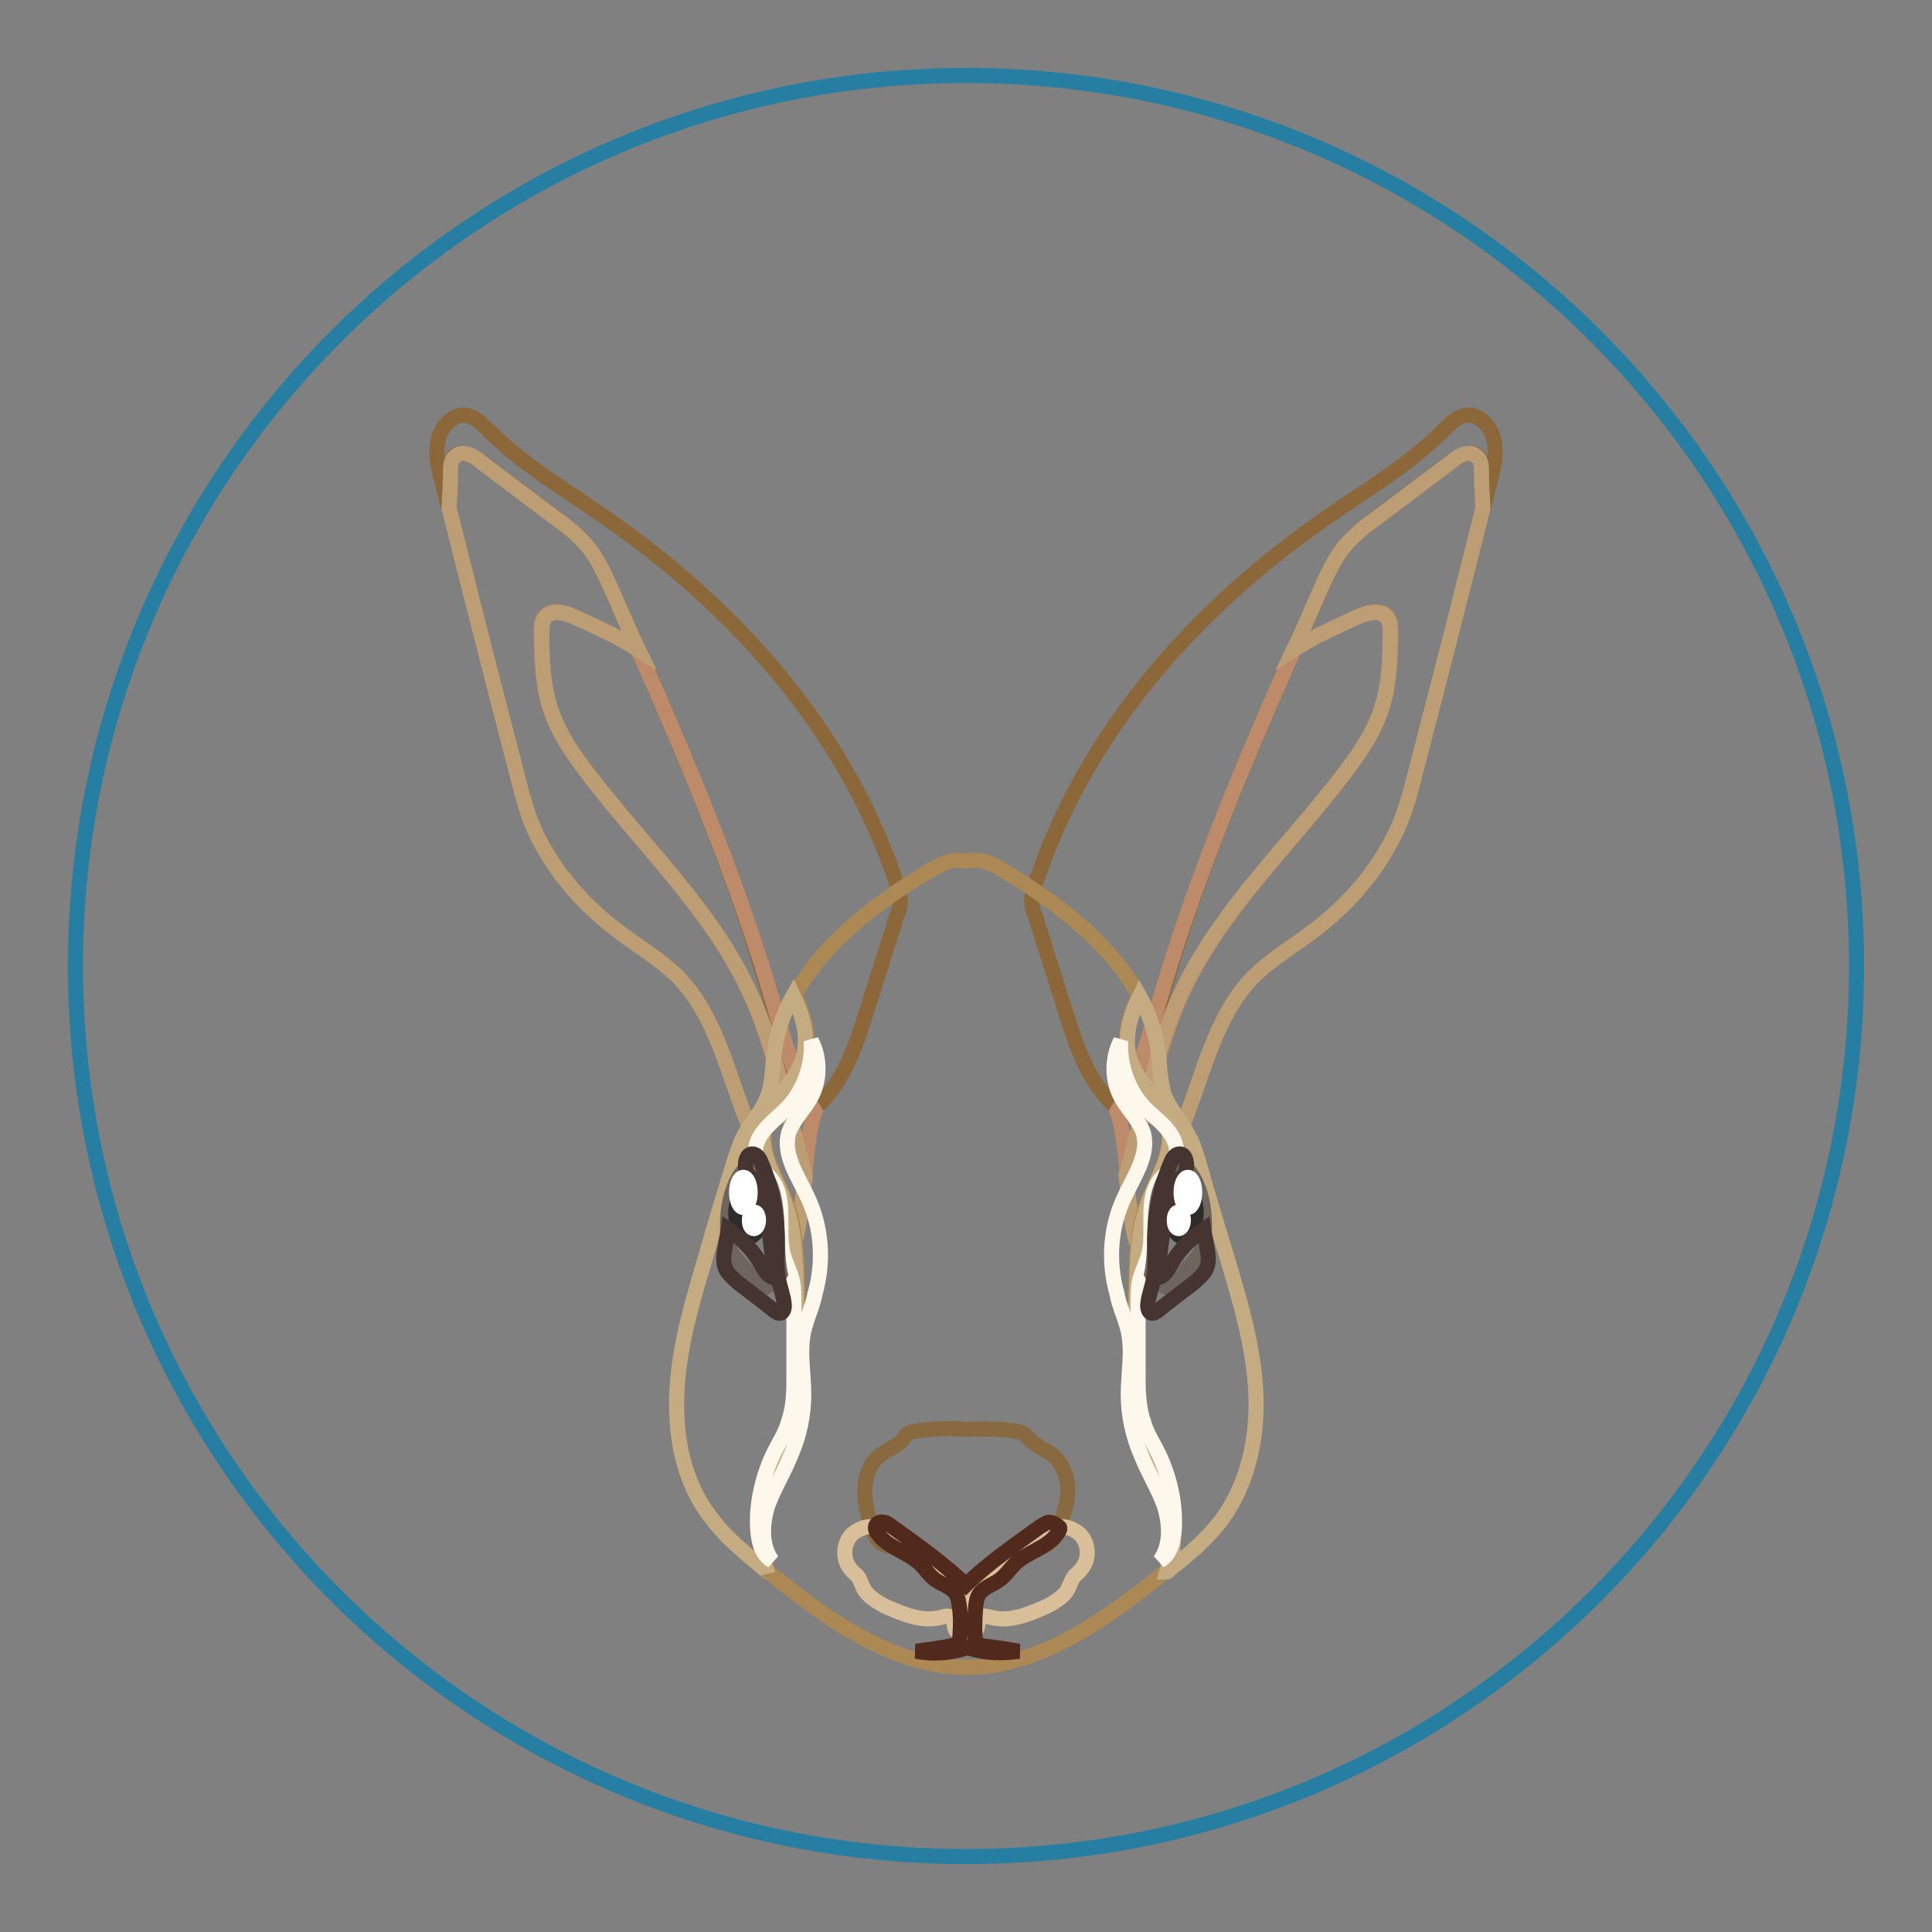 <?xml version="1.0" encoding="utf-8"?>
<!-- Svg Vector Icons : http://www.onlinewebfonts.com/icon -->
<!DOCTYPE svg PUBLIC "-//W3C//DTD SVG 1.1//EN" "http://www.w3.org/Graphics/SVG/1.1/DTD/svg11.dtd">
<svg version="1.1" xmlns="http://www.w3.org/2000/svg" xmlns:xlink="http://www.w3.org/1999/xlink" x="0px" y="0px" viewBox="0 0 256 256" enable-background="new 0 0 256 256" xml:space="preserve">
<rect x="0" y="0" width="256" height="256" fill="#808080" stroke="none"/>
<g> <path stroke-width="2" fill-opacity="0" stroke="#267ea2"  d="M10,128c0,65.2,52.8,118,118,118c65.2,0,118-52.8,118-118l0,0c0-65.2-52.8-118-118-118 C62.8,10,10,62.8,10,128L10,128z"/> <path stroke-width="2" fill-opacity="0" stroke="#8c673a"  d="M174.9,78.4c1-2.3,2-4.6,3.7-6.5c1.1-1.2,2.4-2.2,3.7-3.2c3.3-2.5,6.8-5.1,10.1-7.6c1-0.7,2.5-1.5,3.4-0.7 c0.5,0.5,0.6,1.3,0.6,2c0,1.6,0.1,3.3,0.2,4.8l0.8-3.3c0.6-2.1,1.1-4.4,0.3-6.4c-0.6-1.4-1.9-2.6-3.3-2.5c-1.2,0.1-2.2,1.1-3.1,2 c-4.6,4.6-10.1,7.8-15.4,11.5c-17.4,12-32.1,28.5-38.7,48.6c-0.3,0.7-0.5,1.5-0.5,2.3c0,0.7,0.2,1.4,0.5,2c1.3,4.3,2.7,8.5,4,12.7 c1.4,4.5,3,9.2,6.5,12.5c0.2,0.2,0.4,0.5,0.5,0.8c2.7-4.1,4-9.1,5.4-13.9C158.8,114.5,166.8,96.4,174.9,78.4L174.9,78.4z"/> <path stroke-width="2" fill-opacity="0" stroke="#bd8b6a"  d="M156.6,131.7c5.1-11.1,14.3-19.6,21.6-29.3c2-2.6,3.9-5.4,4.9-8.5c1.1-3.3,1.1-6.8,1.2-10.2 c0-0.6,0-1.4-0.4-1.9c-0.8-1.2-2.7-0.7-4-0.1c-1.7,0.8-3.4,1.6-5.1,2.4c-1.1,0.6-2.2,1.2-3.3,1.9c-6.9,15.5-13.4,31.1-18.1,47.4 c-1.4,4.7-2.7,9.8-5.4,13.9c0.7,1.6,1,4.9,1.4,8.5c0.7-2.9,1.5-5.8,2.2-8.5C153,141.9,154.4,136.6,156.6,131.7z"/> <path stroke-width="2" fill-opacity="0" stroke="#bd9d74"  d="M187.7,101.8c3-11.5,5.9-22.9,8.8-34.5c-0.1-1.6-0.2-3.3-0.2-4.8c0-0.7,0-1.5-0.6-2 c-0.9-0.9-2.4-0.2-3.4,0.7c-3.3,2.5-6.8,5.1-10.1,7.6c-1.3,0.9-2.6,2-3.7,3.2c-1.7,1.9-2.7,4.3-3.7,6.5c-1.1,2.5-2.2,5.1-3.4,7.6 c1.1-0.7,2.2-1.3,3.3-1.9c1.7-0.8,3.4-1.7,5.1-2.4c1.3-0.6,3.2-1.1,4,0.1c0.4,0.6,0.4,1.2,0.4,1.9c0,3.4-0.1,7-1.2,10.2 c-1,3.1-2.9,5.9-4.9,8.5c-7.4,9.7-16.6,18.2-21.7,29.3c-2.3,4.9-3.6,10.2-5,15.5c-0.7,2.9-1.5,5.8-2.2,8.5 c0.6,5.2,1.2,10.7,2.8,10.9c0.4,0,1.9-3.5,2.1-3.8c0.4-0.2,2.5-13.8,2.7-14c2.7-6.7,4.2-14.2,9.2-19.4c2.5-2.5,5.7-4.3,8.5-6.5 c2.2-1.7,4.3-3.7,6.1-5.9c1.6-1.9,2.9-4,4-6.1C186.2,108,186.9,104.9,187.7,101.8L187.7,101.8z"/> <path stroke-width="2" fill-opacity="0" stroke="#8c673a"  d="M81.1,78.4c-1-2.3-2-4.6-3.7-6.5c-1.1-1.2-2.4-2.2-3.7-3.2c-3.3-2.5-6.8-5.1-10.1-7.6 c-1-0.7-2.5-1.5-3.4-0.7c-0.5,0.5-0.6,1.3-0.6,2c0,1.6-0.1,3.3-0.2,4.8l-0.8-3.3c-0.6-2.1-1.1-4.4-0.3-6.4c0.6-1.4,1.9-2.6,3.3-2.5 c1.2,0.1,2.2,1.1,3.1,2c4.6,4.6,10.1,7.8,15.4,11.5c17.4,12,32.1,28.5,38.7,48.6c0.3,0.7,0.5,1.5,0.5,2.3c0,0.7-0.2,1.4-0.5,2 c-1.3,4.3-2.7,8.5-4,12.7c-1.4,4.5-3,9.2-6.5,12.5c-0.2,0.2-0.4,0.5-0.5,0.8c-2.7-4.1-4-9.1-5.4-13.9 C97.2,114.5,89.2,96.4,81.1,78.4L81.1,78.4z"/> <path stroke-width="2" fill-opacity="0" stroke="#bd8b6a"  d="M99.4,131.7c-5.1-11.1-14.3-19.6-21.6-29.3c-2-2.6-3.9-5.4-4.9-8.5c-1.1-3.3-1.1-6.8-1.2-10.2 c0-0.6,0-1.4,0.4-1.9c0.8-1.2,2.7-0.7,4-0.1c1.7,0.8,3.4,1.6,5.1,2.4c1.1,0.6,2.2,1.2,3.3,1.9c6.9,15.5,13.4,31.1,18.1,47.4 c1.4,4.7,2.7,9.8,5.4,13.9c-0.7,1.6-1,4.9-1.4,8.5c-0.7-2.9-1.5-5.8-2.2-8.5C103,141.9,101.6,136.6,99.4,131.7z"/> <path stroke-width="2" fill-opacity="0" stroke="#bd9d74"  d="M68.3,101.8c-3-11.5-5.9-22.9-8.8-34.5c0.1-1.6,0.2-3.3,0.2-4.8c0-0.7,0-1.5,0.6-2c0.9-0.9,2.4-0.2,3.4,0.7 c3.3,2.5,6.8,5.1,10.1,7.6c1.3,0.9,2.6,2,3.7,3.2c1.7,1.9,2.7,4.3,3.7,6.5c1.1,2.5,2.2,5.1,3.4,7.6c-1.1-0.7-2.2-1.3-3.3-1.9 c-1.7-0.8-3.4-1.7-5.1-2.4c-1.3-0.6-3.2-1.1-4,0.1c-0.4,0.6-0.4,1.2-0.4,1.9c0,3.4,0.1,7,1.2,10.2c1,3.1,2.9,5.9,4.9,8.5 c7.4,9.7,16.6,18.2,21.6,29.3c2.3,4.9,3.6,10.2,5,15.5c0.7,2.9,1.5,5.8,2.2,8.5c-0.6,5.2-1.2,10.7-2.8,10.9c-0.4,0-1.9-3.5-2.1-3.8 c-0.4-0.2-2.5-13.8-2.7-14c-2.7-6.7-4.2-14.2-9.2-19.4c-2.5-2.5-5.7-4.3-8.5-6.5c-2.2-1.7-4.3-3.7-6.1-5.9c-1.6-1.9-2.9-4-4-6.1 C69.8,108,69.1,104.9,68.3,101.8z"/> <path stroke-width="2" fill-opacity="0" stroke="#ac8855"  d="M152.7,194.2c-2.5-7.5-2.4-15.6-2.2-23.6c0.1-3.8,0.2-7.7,1.5-11.2c1.2-3.3,3.5-6.6,2.8-10 c-0.7-3.4-4.2-5.8-5.2-9.2c-0.8-2.8,0-5.6,1.3-8.3c-3.7-6.8-10.7-12.2-17.7-16.4c-1.1-0.7-2.3-1.4-3.7-1.5c-0.5-0.1-0.9,0-1.4,0.1 c-0.5-0.1-0.9-0.1-1.4-0.1c-1.4,0.1-2.5,0.8-3.7,1.5c-7.1,4.2-14,9.6-17.7,16.4c1.3,2.7,2.1,5.5,1.3,8.3c-1,3.3-4.6,5.7-5.2,9.2 c-0.7,3.4,1.6,6.7,2.8,10c1.3,3.5,1.4,7.4,1.5,11.2c0.2,7.9,0.3,16.1-2.2,23.6c-1.3,3.8-3.3,7.6-2.5,11.6c0.2,0.8,0.5,1.7,0.7,2.4 c7.3,5.9,15.6,12.1,25.1,12.7h2.6c9.4-0.6,17.7-6.8,25.1-12.7c0.4-0.8,0.7-1.6,0.7-2.4C155.9,201.9,153.9,198.1,152.7,194.2z"/> <path stroke-width="2" fill-opacity="0" stroke="#896940"  d="M141.5,197.2c-0.1-1.6-0.7-3.2-1.8-4.2c-1-0.9-2.4-1.3-3.3-2.3c-0.2-0.3-0.4-0.5-0.7-0.7 c-0.3-0.2-0.6-0.2-0.8-0.3c-2.3-0.4-4.6-0.4-6.9-0.3c-2.3-0.2-4.6-0.1-6.9,0.3c-0.3,0-0.6,0.1-0.8,0.3c-0.3,0.2-0.5,0.5-0.6,0.7 c-0.9,1-2.3,1.4-3.3,2.3c-1.2,1-1.7,2.6-1.8,4.2c-0.1,1.6,0.3,3.1,0.7,4.6c0.3,1,0.7,2.1,1.5,2.7c1.1,0.7,2.6,0.4,3.8,0.7 c0.6,0.2,1.2,0.6,1.8,0.9c1.7,1.2,3.3,2.5,4.7,4c0.2,0.2,0.5,0.5,0.8,0.5c0.3,0,0.6-0.3,0.8-0.5c1.5-1.5,3.1-2.8,4.7-4 c0.6-0.4,1.1-0.7,1.8-0.9c1.3-0.4,2.7,0,3.8-0.7c0.9-0.6,1.2-1.7,1.5-2.7C141.1,200.3,141.5,198.8,141.5,197.2L141.5,197.2z"/> <path stroke-width="2" fill-opacity="0" stroke="#d9be9a"  d="M124.7,214.3c0.5-0.1,0.9-0.3,1.3,0c0.6,0.4,0.3,1.5,0.8,1.9c0.4,0.2,0.9,0,1.1-0.4s0.2-0.8,0.2-1.3 c-0.1-0.9-0.4-1.8-0.7-2.6c-0.9-2-2.6-3.3-4.3-4.7l-3.3-2.8c-1.2-1-2.5-2-4.1-2.1c-1-0.1-2,0.3-2.8,1c-1.2,1.2-1.3,3.3-0.2,4.6 c0.3,0.4,0.7,0.7,0.9,0.9c0.5,0.6,0.6,1.5,1.1,2.1c0.6,0.8,1.6,1.4,2.5,1.9C119.5,213.8,122.1,215,124.7,214.3z"/> <path stroke-width="2" fill-opacity="0" stroke="#d9be9a"  d="M131.3,214.3c-0.5-0.1-0.9-0.3-1.3,0c-0.6,0.4-0.3,1.5-0.8,1.9c-0.4,0.2-0.9,0-1.1-0.4s-0.2-0.8-0.2-1.3 c0.1-0.9,0.4-1.8,0.7-2.6c0.9-2,2.6-3.3,4.3-4.7l3.3-2.8c1.2-1,2.5-2,4.1-2.1c1-0.1,2,0.3,2.8,1c1.2,1.2,1.3,3.3,0.2,4.6 c-0.3,0.4-0.7,0.7-0.9,0.9c-0.5,0.6-0.7,1.5-1.1,2.1c-0.6,0.8-1.6,1.4-2.5,1.9C136.5,213.8,133.9,215,131.3,214.3L131.3,214.3z"/> <path stroke-width="2" fill-opacity="0" stroke="#c5ab81"  d="M103.3,194.2c2.5-7.5,2.4-15.6,2.2-23.6c-0.1-3.8-0.2-7.7-1.5-11.2c-1.2-3.3-3.5-6.6-2.8-10 c0.6-3.4,4.2-5.8,5.2-9.2c0.8-2.8,0-5.6-1.3-8.3c-1.3,2.3-2.1,4.8-2.5,7.5c-0.3,2-0.2,4.1-0.9,5.9c-0.7,1.9-2.1,3.3-3.1,5.1 c-0.6,1.2-1,2.5-1.4,3.7c-1.3,4.3-2.6,8.5-3.8,12.8c-1.7,5.7-3.4,11.4-3.7,17.4s0.8,12.1,4.6,16.9c2,2.7,4.7,4.8,7.3,7 c0,0,0.1,0,0.1,0.1c-0.4-0.8-0.7-1.6-0.7-2.4C100.1,201.9,102.1,198.1,103.3,194.2z M166.4,184.4c-0.3-5.9-2-11.7-3.7-17.4 c-1.3-4.3-2.6-8.5-3.8-12.8c-0.4-1.3-0.7-2.5-1.4-3.7c-0.9-1.8-2.3-3.3-3.1-5.1c-0.7-1.9-0.7-3.9-0.9-5.9c-0.4-2.7-1.2-5.2-2.5-7.5 c-1.3,2.7-2.1,5.5-1.3,8.3c1,3.3,4.6,5.7,5.2,9.2c0.6,3.4-1.6,6.7-2.8,10c-1.3,3.5-1.4,7.4-1.5,11.2c-0.2,7.9-0.3,16.1,2.2,23.6 c1.3,3.8,3.3,7.6,2.5,11.6c-0.2,0.8-0.5,1.7-0.7,2.4c0,0,0.1,0,0.1-0.1c2.7-2.1,5.3-4.3,7.3-7C165.4,196.5,166.7,190.3,166.4,184.4 L166.4,184.4z"/> <path stroke-width="2" fill-opacity="0" stroke="#512a1d"  d="M139,201.7c-0.5,0.1-0.8,0.4-1.2,0.6c-3.3,2.4-6.7,4.7-9.7,7.6L128,210l-0.1-0.1c-3-2.8-6.3-5.2-9.7-7.6 c-0.4-0.3-0.7-0.6-1.2-0.6c-0.5-0.1-1,0.2-1,0.7c0,0.3,0.1,0.6,0.3,0.8c1.3,1.9,3.9,2.4,5.6,4c0.7,0.7,1.3,1.6,2,2.1 c0.9,0.7,2.2,0.9,2.8,2c0.3,0.5,0.3,0.9,0.4,1.4c0.2,1.3,0.2,2.7,0.1,4c0,0.4-0.1,0.7-0.3,1c-0.3,0.3-0.6,0.3-0.9,0.4 c-1.6,0.3-3.1,0.5-4.6,0.7c2.1,0.4,4.4,0.3,6.5-0.4c0.1,0,0.2-0.1,0.3-0.1c0.1,0,0.2,0.1,0.3,0.1c2.1,0.7,4.4,0.7,6.5,0.4 c-1.6-0.3-3.1-0.5-4.6-0.7c-0.4-0.1-0.7-0.1-0.9-0.4c-0.3-0.3-0.3-0.7-0.3-1c-0.1-1.3,0-2.7,0.1-4c0.1-0.5,0.1-0.9,0.4-1.4 c0.6-1,1.9-1.3,2.8-2c0.8-0.6,1.4-1.5,2-2.1c1.7-1.6,4.3-2.1,5.6-4c0.2-0.3,0.4-0.6,0.3-0.8C140,202,139.4,201.7,139,201.7 L139,201.7z"/> <path stroke-width="2" fill-opacity="0" stroke="#fef8ec"  d="M106.5,176.4c-0.6,2.7,0,5.6,0,8.4c0,2.7-0.6,5.5-1.7,8c-0.9,2.3-2.3,4.5-3.1,6.8c-0.7,2.3-0.9,5.1,0.6,7.2 c-1.4-0.8-1.8-2.6-1.9-4.2c-0.2-3.3,0.6-6.8,2-9.8c0.7-1.5,1.7-2.9,2.1-4.5c0.7-2,0.7-4.1,0.7-6.1v-9.5c0-1.1,0-2.3-0.3-3.4 c-0.3-1-0.8-2-1.1-3c-0.9-3.4,0.6-7.7-1.8-10.3c-0.5-0.6-1.1-0.9-1.5-1.6c-0.8-1.3-0.4-3.1,0.5-4.3c0.9-1.2,2.1-2.1,3.3-3.3 c2.2-2.3,3.4-5.7,3.2-8.9c1.2,2.3,1.2,5.3-0.1,7.6c-0.9,1.6-2.3,2.9-2.9,4.6c-0.8,2.9,1.2,5.7,2.5,8.5c1.9,4,2.2,8.6,1,12.8 C107.7,173.1,106.9,174.6,106.5,176.4L106.5,176.4z M149.5,176.4c0.6,2.7,0,5.6,0,8.4c0,2.7,0.6,5.5,1.7,8c0.9,2.3,2.3,4.5,3.1,6.8 c0.7,2.3,0.9,5.1-0.6,7.2c1.4-0.8,1.8-2.6,1.9-4.2c0.2-3.3-0.6-6.8-2-9.8c-0.7-1.5-1.7-2.9-2.1-4.5c-0.7-2-0.7-4.1-0.7-6.1v-9.5 c0-1.1,0-2.3,0.3-3.4c0.3-1,0.8-2,1.1-3c0.9-3.4-0.7-7.7,1.8-10.3c0.5-0.6,1.1-0.9,1.5-1.6c0.8-1.3,0.4-3.1-0.5-4.3 c-0.8-1.2-2.1-2.1-3.3-3.3c-2.2-2.3-3.4-5.7-3.2-8.9c-1.2,2.3-1.2,5.3,0.1,7.6c0.9,1.6,2.3,2.9,2.9,4.6c0.8,2.9-1.2,5.7-2.5,8.5 c-1.9,4-2.2,8.6-1,12.8C148.3,173.1,149.1,174.6,149.5,176.4L149.5,176.4z"/> <path stroke-width="2" fill-opacity="0" stroke="#6e655e"  d="M101.6,170.5c0.6-0.3,1.3-0.8,1.8-1.7c-1-4.6,0.6-10.6-2.9-14.2c-0.2-0.2-0.3-0.4-0.3-0.6 c-2.1,0.5-3.8,4-3.8,8.3c0,1.3,0.2,2.6,0.5,3.7C97.8,167.1,99.8,169.6,101.6,170.5L101.6,170.5z"/> <path stroke-width="2" fill-opacity="0" stroke="#2d2c2a"  d="M97.5,160.7c0,1.7,0.7,3.2,1.7,3.2c0.9,0,1.7-1.4,1.7-3.2c0,0,0,0,0,0c0-1.7-0.7-3.2-1.7-3.2 C98.3,157.5,97.5,159,97.5,160.7C97.5,160.7,97.5,160.7,97.5,160.7z"/> <path stroke-width="2" fill-opacity="0" stroke="#463430"  d="M101.4,159.7c0.5,3.2,0.9,6.4,1.3,9.6c-0.7,0-1.3-0.7-1.7-1.5c-1.1-2-2.6-3.6-4.5-4.9 c-0.1,0.7-0.3,1.6-0.4,2.3c-0.2,1-0.4,2.2,0.2,3.2c0.4,0.6,0.9,1,1.4,1.5c1.7,1.3,3.3,2.5,4.9,3.8c0.2,0.1,0.4,0.3,0.6,0.3 c0.6,0.1,0.8-0.7,0.7-1.3c-0.1-1-0.5-2-0.7-3c-0.4-1.7-0.2-3.4-0.2-5.2c0-3.6-0.7-7.2-2.2-10.6c-0.2-0.5-0.6-1-1.1-1 c-0.8,0-1,1.1-0.9,1.9c0,0.2,0.1,0.5,0.2,0.7c0.2,0.3,0.4,0.4,0.7,0.6C101,156.7,101.2,158.3,101.4,159.7L101.4,159.7z"/> <path stroke-width="2" fill-opacity="0" stroke="#ffffff"  d="M97.6,158c0,1.1,0.4,2,0.9,2s0.9-0.9,0.9-2c0-1.1-0.4-2-0.9-2S97.6,156.9,97.6,158z"/> <path stroke-width="2" fill-opacity="0" stroke="#ffffff"  d="M99.3,161.7c0,0.6,0.2,1.1,0.6,1.1c0.3,0,0.6-0.5,0.6-1.1c0,0,0,0,0,0c0-0.6-0.2-1.1-0.6-1.1 C99.5,160.6,99.3,161.1,99.3,161.7C99.3,161.7,99.3,161.7,99.3,161.7z"/> <path stroke-width="2" fill-opacity="0" stroke="#6e655e"  d="M154.4,170.5c-0.7-0.3-1.3-0.8-1.8-1.7c1-4.6-0.6-10.6,2.9-14.2c0.2-0.2,0.3-0.4,0.3-0.6 c2.1,0.5,3.8,4,3.8,8.3c0,1.3-0.2,2.6-0.5,3.7C158.2,167.1,156.2,169.6,154.4,170.5L154.4,170.5z"/> <path stroke-width="2" fill-opacity="0" stroke="#2d2c2a"  d="M155.1,160.7c0,1.7,0.7,3.2,1.7,3.2c0.9,0,1.7-1.4,1.7-3.2c0-1.7-0.7-3.2-1.7-3.2 C155.9,157.5,155.1,159,155.1,160.7z"/> <path stroke-width="2" fill-opacity="0" stroke="#463430"  d="M154.6,159.7c-0.5,3.2-0.9,6.4-1.3,9.6c0.7,0,1.3-0.7,1.7-1.5c1.1-2,2.6-3.6,4.5-4.9 c0.1,0.7,0.3,1.6,0.4,2.3c0.2,1,0.4,2.2-0.2,3.2c-0.4,0.6-0.9,1-1.4,1.5c-1.7,1.3-3.3,2.5-4.9,3.8c-0.2,0.1-0.4,0.3-0.6,0.3 c-0.6,0.1-0.8-0.7-0.7-1.3c0.1-1,0.5-2,0.7-3c0.4-1.7,0.2-3.4,0.2-5.2c0-3.6,0.7-7.2,2.2-10.6c0.2-0.5,0.6-1,1.1-1 c0.8,0,1,1.1,0.9,1.9c0,0.2-0.1,0.5-0.2,0.7c-0.2,0.3-0.4,0.4-0.6,0.6C155,156.7,154.8,158.3,154.6,159.7L154.6,159.7z"/> <path stroke-width="2" fill-opacity="0" stroke="#ffffff"  d="M156.5,158c0,1.1,0.4,2,0.9,2c0.5,0,0.9-0.9,0.9-2c0-1.1-0.4-2-0.9-2C156.9,156,156.5,156.9,156.5,158z"/> <path stroke-width="2" fill-opacity="0" stroke="#ffffff"  d="M155.6,161.7c0,0.6,0.2,1.1,0.6,1.1c0.3,0,0.6-0.5,0.6-1.1c0,0,0,0,0,0c0-0.6-0.2-1.1-0.6-1.1 C155.8,160.6,155.6,161.1,155.6,161.7C155.6,161.7,155.6,161.7,155.6,161.7z"/></g>
</svg>